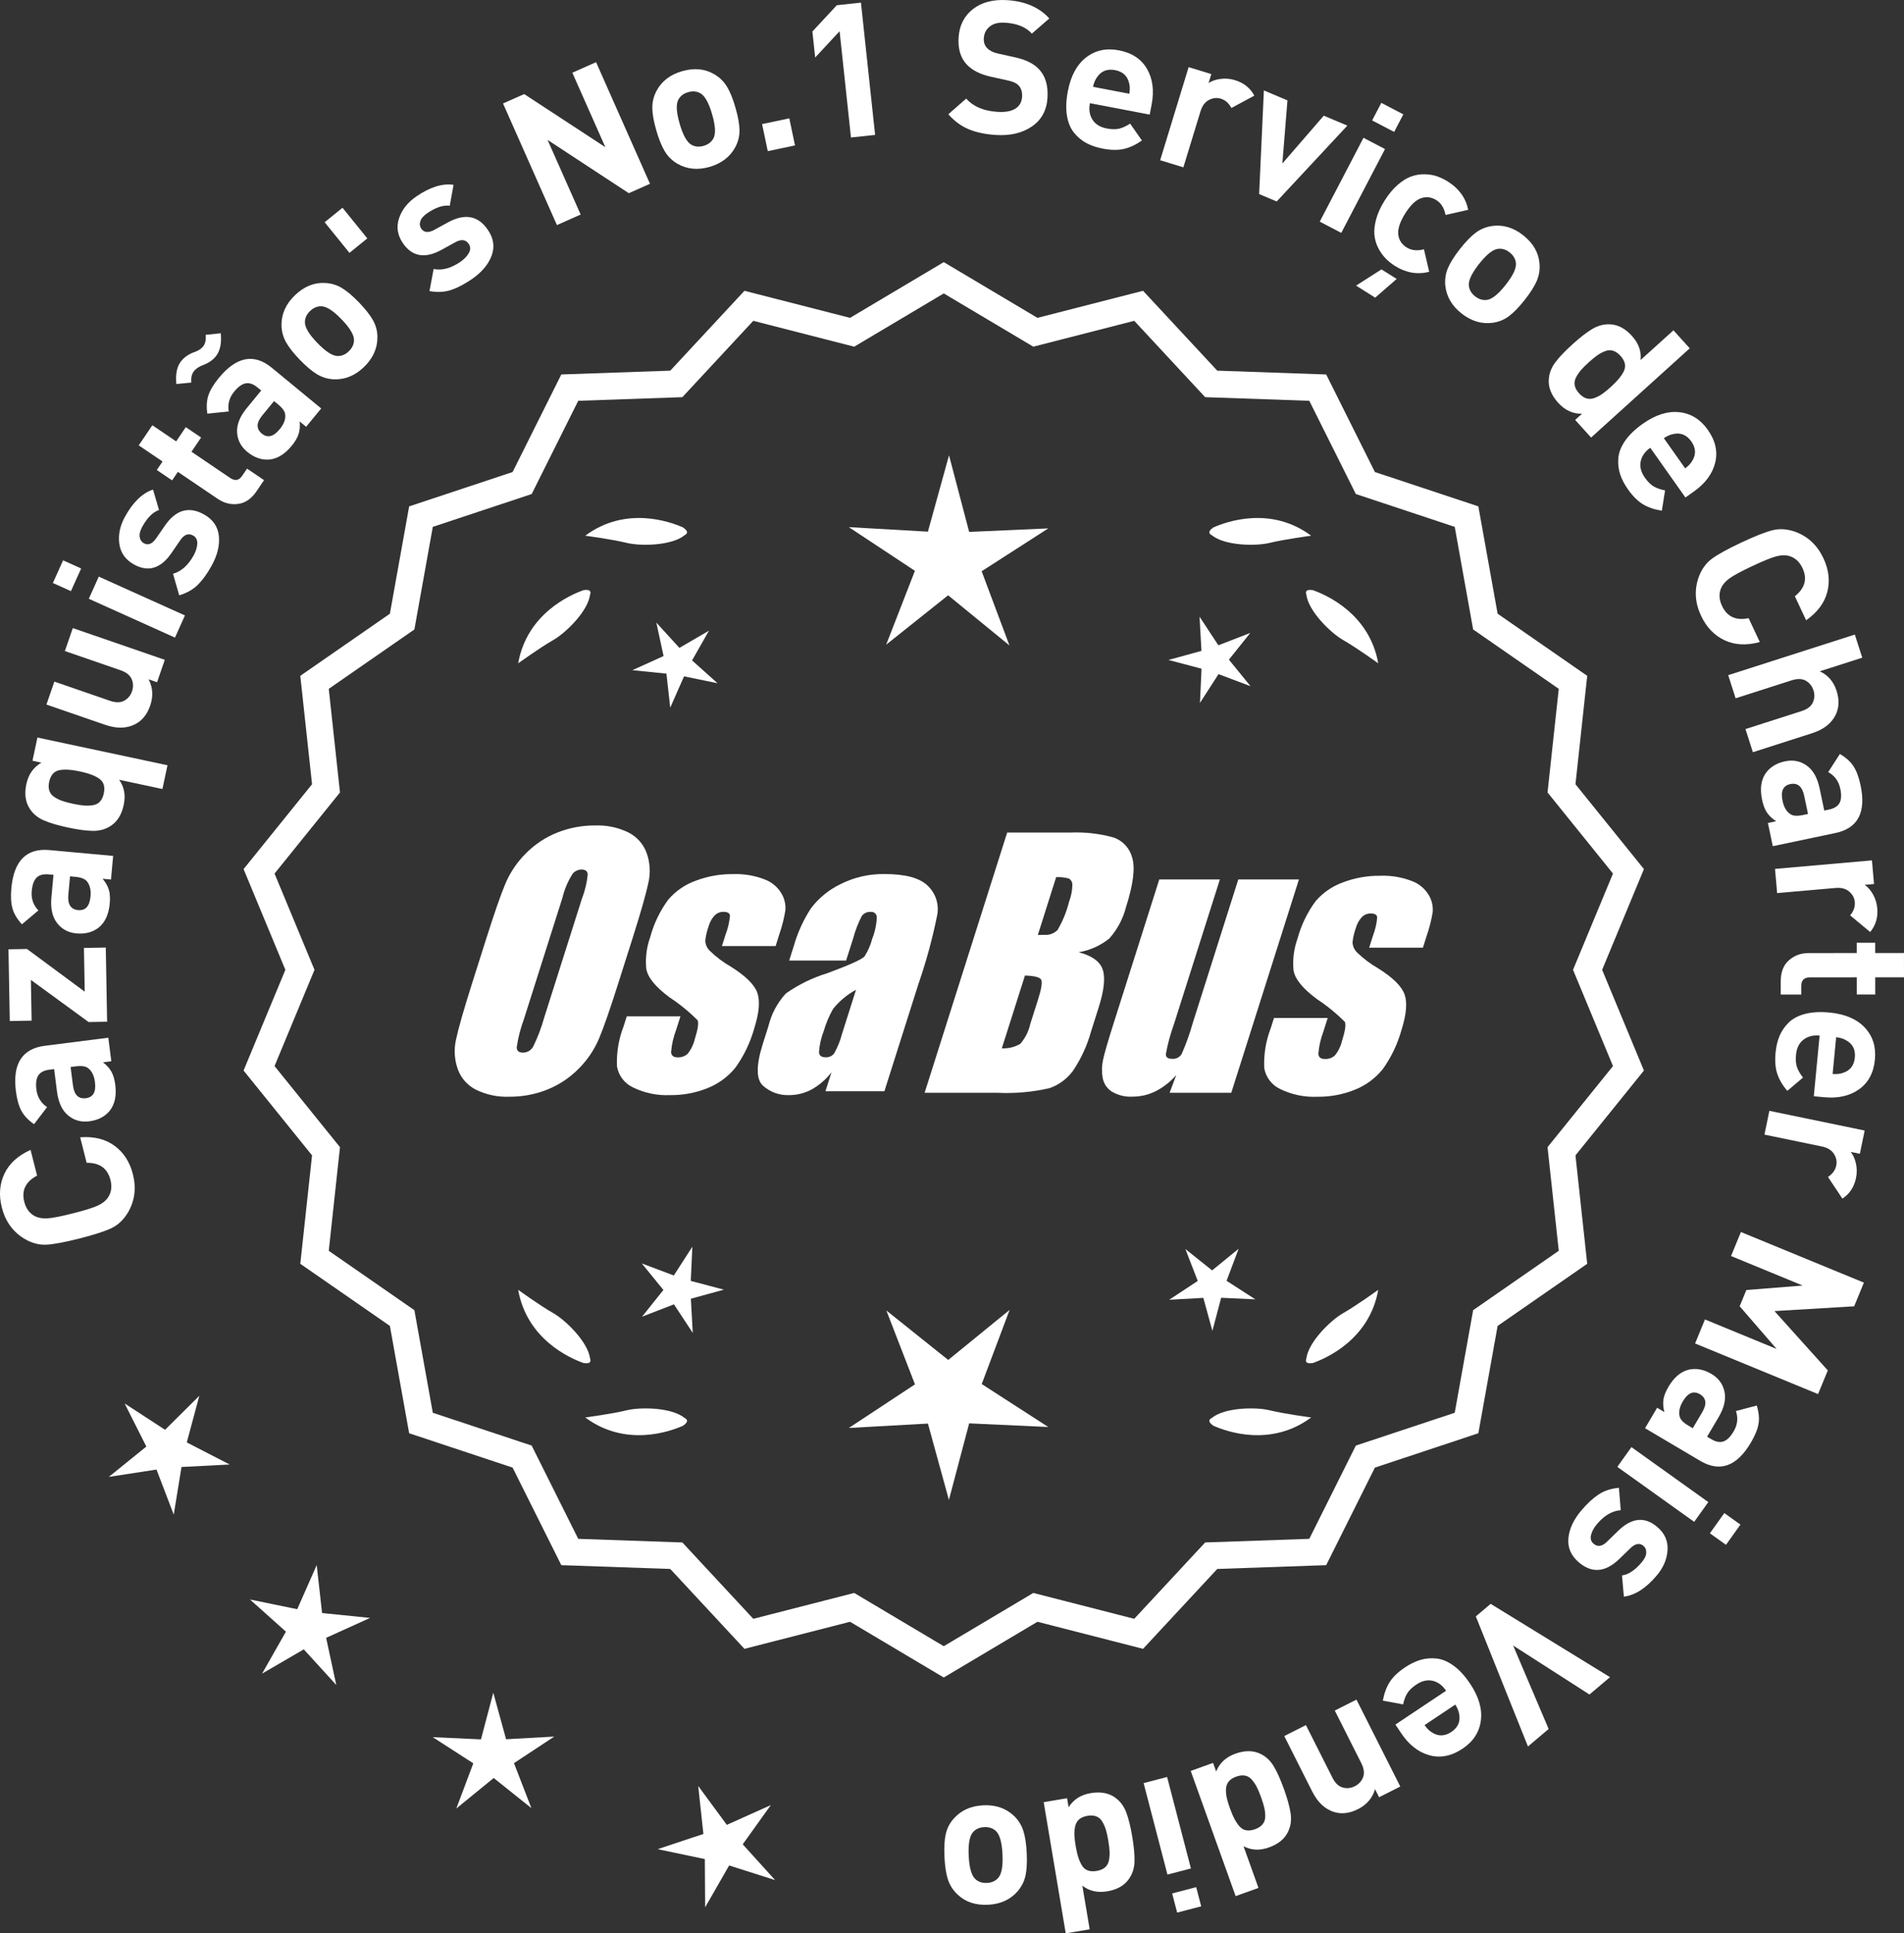 <?xml version="1.0" encoding="UTF-8"?>
<svg id="Layer_2" data-name="Layer 2" xmlns="http://www.w3.org/2000/svg" viewBox="0 0 295.634 300.065">
  <rect x="0" y="0" width="295.634" height="300.065" fill="#333333" stroke="none"/>
  <defs>
    <style>
      .cls-1 {
        fill: #fff;
      }
    </style>
  </defs>
  <g id="Layer_1-2" data-name="Layer 1">
    <g>
      <g>
        <polygon class="cls-1" points="30.948 216.635 25.629 221.909 19.351 217.823 22.722 224.512 16.896 229.22 24.3 228.081 26.977 235.076 28.181 227.683 35.662 227.298 29.003 223.869 30.948 216.635"/>
        <polygon class="cls-1" points="50.008 250.348 49.176 242.904 46.151 249.756 38.814 248.247 44.396 253.242 40.693 259.753 47.168 255.987 52.217 261.521 50.637 254.199 57.459 251.108 50.008 250.348"/>
        <polygon class="cls-1" points="78.581 269.94 76.594 262.717 74.678 269.959 67.196 269.616 73.49 273.675 70.853 280.686 76.658 275.954 82.51 280.629 79.804 273.645 86.059 269.524 78.581 269.94"/>
        <polygon class="cls-1" points="115.323 286.245 119.687 280.157 112.853 283.224 108.412 277.192 109.217 284.639 102.108 286.999 109.439 288.535 109.487 296.025 113.213 289.528 120.351 291.797 115.323 286.245"/>
      </g>
      <g>
        <path class="cls-1" d="M146.537,259.728l-14.465-8.599-16.302,4.175-11.457-12.326-16.818-.586-7.52-15.055-15.972-5.301-2.974-16.563-13.831-9.586,1.813-16.73-10.57-13.094,6.453-15.542-6.453-15.542,10.57-13.094-1.813-16.73,13.831-9.586,2.974-16.563,15.972-5.301,7.52-15.055,16.818-.586,11.457-12.326,16.302,4.175,14.465-8.599,14.465,8.599,16.302-4.175,11.457,12.326,16.818.586,7.52,15.055,15.972,5.301,2.974,16.563,13.831,9.586-1.813,16.73,10.57,13.094-6.453,15.542,6.453,15.542-10.57,13.094,1.813,16.73-13.831,9.586-2.974,16.563-15.972,5.301-7.52,15.055-16.818.586-11.457,12.326-16.302-4.175-14.465,8.599ZM132.549,247.809l13.988,8.315,13.988-8.315,15.764,4.038,11.079-11.92,16.263-.567,7.272-14.558,15.445-5.126,2.876-16.017,13.375-9.27-1.753-16.179,10.222-12.662-6.24-15.029,6.24-15.029-10.222-12.662,1.753-16.178-13.375-9.27-2.876-16.017-15.445-5.126-7.272-14.558-16.263-.567-11.079-11.92-15.764,4.038-13.988-8.316-13.988,8.316-15.764-4.038-11.079,11.92-16.263.567-7.272,14.558-15.445,5.126-2.876,16.017-13.375,9.27,1.753,16.178-10.222,12.662,6.24,15.029-6.24,15.029,10.222,12.662-1.753,16.179,13.375,9.27,2.876,16.017,15.445,5.126,7.272,14.558,16.263.567,11.079,11.92,15.764-4.038Z"/>
        <path class="cls-1" d="M146.537,260.355l-14.549-8.649-16.396,4.2-11.522-12.396-16.915-.591-7.563-15.141-16.063-5.332-2.991-16.658-13.911-9.641,1.823-16.827-10.631-13.169,6.49-15.631-6.49-15.631,10.631-13.17-1.823-16.827,13.911-9.641,2.991-16.658,16.063-5.332,7.563-15.141,16.915-.591,11.522-12.396,16.396,4.2,14.549-8.649,14.548,8.649,16.396-4.2,11.522,12.396,16.915.591,7.563,15.141,16.063,5.332,2.991,16.658,13.911,9.641-1.823,16.827,10.631,13.17-6.49,15.631,6.49,15.631-10.631,13.169,1.823,16.827-13.911,9.641-2.991,16.658-16.063,5.332-7.563,15.141-16.915.591-11.522,12.396-16.396-4.2-14.548,8.649ZM132.154,250.551l14.383,8.55,14.382-8.55.217.055,15.992,4.097,11.391-12.256,16.722-.583,7.477-14.969,15.88-5.27,2.957-16.469,13.752-9.531-1.803-16.634,10.51-13.019-6.416-15.453,6.416-15.453-10.51-13.02,1.803-16.634-13.752-9.531-2.957-16.469-15.88-5.27-7.477-14.969-16.722-.583-11.391-12.256-16.209,4.151-14.382-8.55-14.383,8.55-.217-.055-15.991-4.097-11.392,12.256-16.721.583-7.477,14.969-15.88,5.27-2.957,16.469-13.751,9.531,1.803,16.634-10.51,13.02,6.416,15.453-6.416,15.453,10.51,13.019-1.803,16.634,13.751,9.531,2.957,16.469,15.88,5.27,7.477,14.969,16.721.583,11.392,12.256,16.208-4.151ZM146.537,256.752l-14.071-8.364-15.858,4.062-11.145-11.99-16.36-.571-7.315-14.644-15.536-5.157-2.893-16.111-13.455-9.325,1.764-16.274-10.282-12.737,6.277-15.118-6.277-15.118,10.282-12.737-1.764-16.275,13.455-9.324,2.893-16.112,15.536-5.157,7.315-14.644,16.36-.571,11.145-11.99,15.858,4.062,14.071-8.365,14.071,8.365,15.858-4.062,11.144,11.99,16.36.571,7.315,14.644,15.536,5.157,2.893,16.112,13.455,9.324-1.763,16.275,10.282,12.737-6.277,15.118,6.277,15.118-10.282,12.737,1.763,16.274-13.455,9.325-2.893,16.111-15.536,5.157-7.315,14.644-16.36.571-11.144,11.99-15.858-4.062-14.071,8.365ZM132.632,247.232l13.905,8.266,13.905-8.266.217.055,15.454,3.959,11.013-11.85,16.167-.563,7.229-14.472,15.354-5.095,2.858-15.922,13.295-9.216-1.743-16.081,10.161-12.587-6.203-14.94,6.203-14.94-10.161-12.587,1.743-16.082-13.295-9.215-2.858-15.923-15.354-5.095-7.229-14.472-16.167-.563-11.013-11.85-15.671,4.015-.192-.115-13.712-8.151-13.905,8.267-15.67-4.015-11.013,11.85-16.167.563-7.229,14.472-15.353,5.095-2.859,15.923-13.295,9.215,1.743,16.082-10.161,12.587,6.203,14.94-6.203,14.94,10.161,12.587-1.743,16.081,13.295,9.216,2.859,15.922,15.353,5.095,7.229,14.472,16.167.563,11.013,11.85,15.67-4.014Z"/>
      </g>
      <g>
        <polygon class="cls-1" points="107.257 198.803 107.5 193.497 104.622 197.96 99.651 196.09 103.006 200.207 99.691 204.356 104.643 202.437 107.565 206.872 107.271 201.569 112.392 200.161 107.257 198.803"/>
        <polygon class="cls-1" points="156.763 203.302 147.231 211.07 137.625 203.395 142.068 214.86 131.799 221.625 144.077 220.943 147.337 232.799 150.482 220.912 162.766 221.475 152.432 214.81 156.763 203.302"/>
        <polygon class="cls-1" points="190.451 198.785 192.321 193.814 188.204 197.17 184.055 193.854 185.974 198.807 181.539 201.729 186.842 201.434 188.25 206.555 189.608 201.421 194.914 201.664 190.451 198.785"/>
      </g>
      <g>
        <path class="cls-1" d="M188.151,220.078c-.197.099-.32.215-.359.348-.001.002-.003.003-.005.005.001 0.0.002.001.003.001-.063.227.115.505.606.846,2.043.909,8.925,3.375,15.191-1.283,0,0-4.07-.534-6.459-1.115-2.166-.527-6.98-.443-8.977,1.198Z"/>
        <path class="cls-1" d="M202.815,211.345c0.0.002-0.0.004-0.0.007.001-0.0.002-.001.003-.001.11.208.43.288,1.022.199,2.109-.742,8.805-3.676,10.161-11.365,0,0-3.325,2.407-5.461,3.625-1.936,1.104-5.378,4.471-5.703,7.036-.075.207-.085.376-.022.5Z"/>
      </g>
      <g>
        <path class="cls-1" d="M106.304,220.078c.197.099.32.215.359.348.001.002.003.003.005.005-.001 0-.002.001-.003.001.063.227-.115.505-.606.846-2.043.909-8.925,3.375-15.191-1.283,0,0,4.07-.534,6.459-1.115,2.166-.527,6.98-.443,8.977,1.198Z"/>
        <path class="cls-1" d="M91.641,211.345c-0.0.002 0.0.004 0.0.007-.001-0-.002-.001-.003-.001-.11.208-.43.288-1.022.199-2.109-.742-8.805-3.676-10.161-11.365,0,0,3.325,2.407,5.461,3.625,1.936,1.104,5.378,4.471,5.703,7.036.075.207.085.376.022.5Z"/>
      </g>
      <g>
        <path class="cls-1" d="M106.304,83.062c.197-.099.32-.215.359-.348.001-.002.003-.003.005-.005-.001-0-.002-.001-.003-.001.063-.227-.115-.505-.606-.846-2.043-.909-8.925-3.375-15.191,1.283,0,0,4.07.534,6.459,1.115,2.166.527,6.98.443,8.977-1.198Z"/>
        <path class="cls-1" d="M91.641,91.796c-0-.002 0-.004 0-.007-.001 0-.002.001-.003.001-.11-.208-.43-.288-1.022-.199-2.109.742-8.805,3.676-10.161,11.365,0,0,3.325-2.407,5.461-3.625,1.936-1.104,5.378-4.471,5.703-7.036.075-.207.085-.376.022-.5Z"/>
      </g>
      <g>
        <path class="cls-1" d="M188.151,83.062c-.197-.099-.32-.215-.359-.348-.001-.002-.003-.003-.005-.005.001-0.0.002-.001.003-.001-.063-.227.115-.505.606-.846,2.043-.909,8.925-3.375,15.191,1.283,0,0-4.07.534-6.459,1.115-2.166.527-6.98.443-8.977-1.198Z"/>
        <path class="cls-1" d="M202.815,91.796c0-.002-0-.004-0-.007.001 0.0.002.001.003.001.11-.208.43-.288,1.022-.199,2.109.742,8.805,3.676,10.161,11.365,0,0-3.325-2.407-5.461-3.625-1.936-1.104-5.378-4.471-5.703-7.036-.075-.207-.085-.376-.022-.5Z"/>
      </g>
      <g id="Group_4" data-name="Group 4">
        <g id="Group_1" data-name="Group 1">
          <path id="Path_1" data-name="Path 1" class="cls-1" d="M95.995,152.622c-1.287,4.058-2.289,6.932-3.006,8.623-.743,1.73-1.811,3.301-3.145,4.628-1.374,1.392-3.018,2.488-4.831,3.221-1.89.759-3.911,1.14-5.947,1.123-1.762.067-3.514-.296-5.104-1.059-1.333-.652-2.362-1.794-2.872-3.188-.534-1.48-.633-3.081-.285-4.615.343-1.661,1.174-4.572,2.493-8.734l2.193-6.911c1.287-4.058,2.289-6.932,3.006-8.623.743-1.73,1.811-3.301,3.145-4.628,1.374-1.392,3.018-2.488,4.831-3.221,1.89-.757,3.911-1.138,5.947-1.12,1.762-.067,3.514.296,5.104,1.059,1.332.654,2.36,1.796,2.872,3.189.534,1.48.633,3.082.285,4.616-.343,1.661-1.173,4.571-2.492,8.731l-2.194,6.909ZM90.404,139.348c.442-1.159.728-2.373.849-3.608-.025-.526-.342-.786-.951-.786-.528.006-1.028.236-1.375.634-.738,1.153-1.278,2.422-1.598,3.754l-5.99,18.863c-.521,1.405-.892,2.861-1.11,4.343,0,.552.337.824.98.824.663-.002,1.272-.367,1.586-.951.708-1.449,1.281-2.96,1.712-4.514l5.891-18.565.005.005Z"/>
          <path id="Path_2" data-name="Path 2" class="cls-1" d="M120.431,146.829h-8.337l.571-1.795c.36-.932.588-1.91.678-2.904-.032-.406-.374-.609-1.027-.609-.511-.005-1.002.199-1.36.563-.44.48-.76,1.059-.932,1.687-.261.721-.434,1.471-.516,2.234.027.588.273,1.145.692,1.559.987.957,2.09,1.787,3.283,2.47,2.283,1.433,3.65,2.78,4.102,4.039.45,1.262.298,3.1-.469,5.516-.606,2.188-1.593,4.253-2.916,6.099-1.134,1.403-2.607,2.494-4.28,3.17-1.866.76-3.866,1.137-5.881,1.11-1.989.089-3.969-.323-5.758-1.198-1.308-.611-2.234-1.824-2.479-3.246-.096-2.11.247-4.217,1.008-6.188l.507-1.598h8.334l-.665,2.097c-.426,1.113-.691,2.281-.786,3.469.038.533.375.799.995.799.573.035,1.136-.159,1.566-.539.535-.66.914-1.431,1.11-2.258.501-1.579.646-2.568.436-2.968-1.324-1.328-2.782-2.516-4.35-3.545-2.238-1.661-3.445-3.17-3.62-4.527-.144-1.635.068-3.281.622-4.825.569-2.111,1.53-4.096,2.831-5.852,1.142-1.318,2.605-2.319,4.247-2.904,1.841-.694,3.795-1.04,5.763-1.02,1.695-.065,3.385.22,4.965.837,1.093.416,2.01,1.195,2.597,2.206.446.77.652,1.655.589,2.543-.197,1.246-.505,2.473-.919,3.665l-.603,1.927v-.013Z"/>
          <path id="Path_3" data-name="Path 3" class="cls-1" d="M131.369,149.082h-8.832l.704-2.219c.594-2.102,1.506-4.101,2.703-5.929,1.19-1.558,2.727-2.818,4.489-3.678,2.159-1.102,4.557-1.651,6.981-1.598,3.183,0,5.391.602,6.626,1.807,1.207,1.138,1.77,2.801,1.503,4.439-.732,3.678-1.717,7.301-2.948,10.842l-5.275,16.619h-9.151l.939-2.948c-.833,1.085-1.877,1.991-3.069,2.663-1.084.587-2.299.892-3.532.888-1.495.057-2.952-.476-4.058-1.483-1.059-.989-1.059-3.155,0-6.499l.863-2.723c.457-1.89,1.387-3.633,2.701-5.066,1.961-1.384,4.13-2.445,6.425-3.145,3.5-1.3,5.432-2.171,5.795-2.614.543-.846.947-1.772,1.198-2.745.429-1.076.669-2.218.71-3.376-.029-.466-.43-.82-.895-.792-.018.001-.037.003-.055.005-.549-.041-1.079.21-1.395.66-.559,1.094-1.001,2.244-1.319,3.43l-1.105,3.462ZM132.913,153.621c-1.375.739-2.587,1.749-3.563,2.968-.617,1.087-1.105,2.242-1.452,3.442-.417,1.06-.665,2.179-.735,3.316.057.494.387.748,1.008.748.515.039,1.016-.18,1.337-.584.548-.968.966-2.005,1.243-3.082l2.162-6.809Z"/>
        </g>
        <g id="Group_3" data-name="Group 3">
          <path id="Path_7" data-name="Path 7" class="cls-1" d="M156.376,129.215h9.778c2.286-.102,4.574.159,6.778.773,1.417.502,2.491,1.676,2.866,3.132.482,1.573.169,4.102-.939,7.589-.458,1.832-1.352,3.527-2.606,4.939-1.376,1.117-3.019,1.855-4.768,2.143,2.092.552,3.341,1.458,3.747,2.732s.191,3.227-.647,5.852l-1.186,3.747c-.599,2.16-1.543,4.209-2.797,6.068-.911,1.247-2.181,2.187-3.64,2.694-2.64.61-5.352.853-8.059.723h-11.338l12.82-40.394h-.012ZM159.147,151.399l-3.594,11.305c1.003.055,2-.187,2.866-.697.763-.878,1.295-1.933,1.548-3.069l1.198-3.766c.552-1.731.712-2.779.481-3.145-.229-.368-1.059-.571-2.505-.622l.005-.007ZM163.991,136.131l-2.847,8.985c.425-.019.755-.025.989-.025.773.074,1.538-.207,2.08-.762.796-1.36,1.394-2.827,1.775-4.356.325-.849.501-1.747.519-2.656.007-.396-.201-.766-.545-.964-.638-.177-1.299-.25-1.96-.218l-.012-.003Z"/>
          <path id="Path_8" data-name="Path 8" class="cls-1" d="M201.685,136.501l-10.506,33.107h-9.574l1.034-2.752c-.9,1.034-1.989,1.886-3.208,2.511-1.107.552-2.327.839-3.563.837-1.145.071-2.284-.208-3.267-.799-.732-.487-1.233-1.252-1.389-2.118-.163-.914-.146-1.851.051-2.759.197-.957.742-2.86,1.649-5.7l7.089-22.332h9.409l-7.152,22.528c-.542,1.492-.956,3.028-1.236,4.59,0,.481.317.723.97.723.596.053,1.171-.237,1.483-.748.687-1.562,1.264-3.17,1.725-4.812l7.07-22.28h9.409l.005.004Z"/>
          <path id="Path_9" data-name="Path 9" class="cls-1" d="M220.928,147.083h-8.338l.571-1.795c.36-.932.588-1.91.678-2.904-.032-.406-.374-.609-1.027-.609-.511-.004-1.001.199-1.359.563-.44.48-.76,1.059-.932,1.687-.26.721-.432,1.47-.514,2.231.027.588.273,1.145.692,1.559.986.958,2.089,1.788,3.281,2.472,2.283,1.433,3.65,2.78,4.102,4.039.45,1.262.298,3.1-.469,5.516-.606,2.188-1.593,4.253-2.916,6.099-1.134,1.403-2.607,2.494-4.28,3.17-1.866.76-3.866,1.137-5.881,1.11-1.989.089-3.969-.323-5.758-1.198-1.308-.611-2.234-1.824-2.479-3.246-.096-2.11.247-4.217,1.008-6.188l.507-1.598h8.338l-.665,2.099c-.426,1.113-.691,2.281-.786,3.469.038.533.375.799.995.799.573.035,1.136-.159,1.566-.539.535-.66.914-1.431,1.11-2.258.501-1.579.646-2.568.436-2.968-1.324-1.328-2.782-2.516-4.35-3.545-2.238-1.661-3.445-3.17-3.62-4.527-.144-1.635.068-3.281.622-4.825.569-2.111,1.53-4.096,2.831-5.852,1.142-1.318,2.605-2.319,4.247-2.904,1.841-.694,3.795-1.04,5.763-1.02,1.695-.065,3.385.22,4.965.837,1.096.414,2.016,1.194,2.606,2.206.446.77.652,1.655.589,2.543-.197,1.246-.505,2.473-.919,3.665l-.609,1.921-.007-.009Z"/>
        </g>
      </g>
      <g>
        <path class="cls-1" d="M12.448,176.514c2.134-.162,3.909.274,5.329,1.311,1.42,1.035,2.372,2.509,2.858,4.42.542,2.137.294,4.104-.745,5.904-.685,1.151-1.548,1.974-2.59,2.468s-2.696,1.028-4.963,1.604c-2.268.575-3.977.895-5.128.958-1.151.062-2.302-.248-3.453-.934-1.772-1.086-2.929-2.697-3.472-4.834-.485-1.91-.352-3.66.402-5.248.755-1.588,2.107-2.818,4.06-3.693l1.013,3.991c-1.777.931-2.441,2.286-1.989,4.065.271,1.068.83,1.814,1.675,2.238.527.266,1.177.374,1.953.326.777-.047,2.093-.307,3.946-.777,1.856-.471,3.137-.871,3.841-1.199s1.225-.734,1.56-1.219c.541-.775.677-1.698.405-2.767-.457-1.799-1.688-2.683-3.695-2.651l-1.007-3.964Z"/>
        <path class="cls-1" d="M16.818,161.056l.465,3.653-1.295.165c.583.451,1.021.937,1.312,1.455.289.519.489,1.2.597,2.044.212,1.668-.066,3-.837,3.994-.758.935-1.827,1.489-3.209,1.666-1.266.161-2.361-.147-3.289-.927-.927-.777-1.499-2.011-1.714-3.699l-.442-3.48-.748.095c-.825.105-1.396.402-1.715.891-.316.489-.414,1.223-.29,2.2.15,1.17.704,2.074,1.662,2.712l-2.03,2.656c-.898-.626-1.552-1.317-1.96-2.075-.408-.756-.692-1.768-.854-3.033-.542-4.258.952-6.611,4.481-7.061l9.867-1.256ZM11.77,165.499l-.806.103.362,2.848c.188,1.478.857,2.143,2.01,1.996,1.131-.145,1.6-.974,1.407-2.489-.124-.978-.458-1.686-1.001-2.123-.375-.342-1.033-.453-1.973-.334Z"/>
        <path class="cls-1" d="M16.425,147.063l.207,11.511-2.87.053-8.965-6.539.114,6.321-3.393.062-.201-11.135,2.871-.052,8.967,6.626-.123-6.785,3.393-.062Z"/>
        <path class="cls-1" d="M17.569,132.839l-.335,3.667-1.299-.118c.471.567.794,1.135.964,1.704.171.569.219,1.277.141,2.124-.152,1.675-.712,2.915-1.68,3.72-.942.749-2.106,1.06-3.492.933-1.271-.116-2.274-.654-3.013-1.615-.736-.96-1.027-2.288-.872-3.982l.319-3.494-.75-.069c-.829-.075-1.451.091-1.867.499-.415.409-.668,1.104-.758,2.086-.107,1.175.237,2.177,1.034,3.007l-2.555,2.154c-.742-.806-1.23-1.622-1.466-2.449-.234-.827-.293-1.876-.177-3.147.391-4.273,2.357-6.248,5.899-5.924l9.905.906ZM11.682,136.085l-.809-.073-.262,2.858c-.135,1.483.374,2.277,1.529,2.383,1.137.104,1.773-.604,1.913-2.126.09-.981-.084-1.744-.52-2.289-.292-.415-.908-.666-1.853-.753Z"/>
        <path class="cls-1" d="M26.005,118.77l-.785,3.687-6.722-1.432c.793,1.099,1.03,2.404.708,3.917-.327,1.531-1.024,2.628-2.095,3.29-.799.502-1.71.742-2.733.723-1.022-.021-2.302-.194-3.833-.521-1.512-.321-2.74-.682-3.683-1.081-.943-.397-1.678-.989-2.203-1.773-.707-1.04-.896-2.335-.566-3.886.322-1.513,1.104-2.621,2.341-3.327l-1.391-.296.767-3.602,20.195,4.301ZM12.4,119.727c-1.38-.294-2.466-.352-3.255-.175-.787.179-1.292.777-1.51,1.799-.112.529-.101.991.032,1.386.134.395.392.716.772.965.382.249.789.45,1.222.601.432.152.989.3,1.669.445.681.145,1.249.236,1.706.273.457.038.914.022,1.374-.048.46-.069.83-.258,1.112-.563.284-.306.481-.723.594-1.253.218-1.021.003-1.772-.646-2.257-.647-.484-1.672-.875-3.071-1.173Z"/>
        <path class="cls-1" d="M25.589,102.405l-1.201,3.482-1.316-.454c.666,1.272.749,2.631.251,4.074-.484,1.408-1.292,2.387-2.423,2.938-1.303.635-2.821.652-4.56.054l-9.129-3.147,1.229-3.564,8.636,2.979c.896.309,1.634.303,2.215-.02.582-.32.981-.801,1.203-1.44.227-.658.211-1.293-.05-1.903-.259-.611-.836-1.071-1.732-1.38l-8.637-2.979,1.229-3.563,14.284,4.925Z"/>
        <path class="cls-1" d="M12.599,88.229l-1.585,3.518-2.803-1.263,1.585-3.517,2.803,1.262ZM28.716,95.52l-1.548,3.438-13.379-6.026,1.547-3.437,13.38,6.025Z"/>
        <path class="cls-1" d="M31.644,79.823c1.404.778,2.183,1.896,2.338,3.351.154,1.457-.224,3.005-1.133,4.645-.675,1.218-1.383,2.196-2.123,2.935-.741.738-1.708,1.286-2.9,1.642l-.961-3.351c1.278-.353,2.345-1.298,3.198-2.837.355-.643.545-1.255.571-1.838.024-.583-.191-1.002-.648-1.255-.727-.402-1.39-.162-1.99.721l-1.385,2.018c-1.659,2.396-3.596,2.98-5.812,1.752-1.319-.731-2.076-1.797-2.271-3.199-.195-1.401.1-2.812.888-4.232,1.246-2.249,2.695-3.646,4.345-4.19l.929,3.168c-.956.332-1.82,1.191-2.588,2.577-.348.626-.484,1.163-.412,1.612.071.448.285.771.64.968.659.365,1.293.12,1.901-.737l1.354-1.967c1.706-2.48,3.727-3.074,6.06-1.78Z"/>
        <path class="cls-1" d="M40.999,74.52l-1.154,1.705c-.801,1.186-1.764,1.848-2.886,1.987-1.122.139-2.17-.122-3.146-.783l-6.196-4.193-.894,1.32-2.379-1.609.895-1.32-3.698-2.504,2.113-3.122,3.699,2.504,1.495-2.21,2.378,1.609-1.496,2.209,6.004,4.064c.753.51,1.373.404,1.859-.316l.766-1.129,2.641,1.788Z"/>
        <path class="cls-1" d="M34.28,51.721c.152,1.579-.108,2.778-.784,3.6-.479.582-1.116,1.021-1.912,1.318-.649.241-1.127.549-1.435.922-.369.448-.517,1.054-.442,1.815l-2.325.226c-.154-1.578.101-2.771.764-3.577.492-.597,1.136-1.043,1.931-1.341.651-.214,1.133-.508,1.439-.882.355-.433.496-1.043.419-1.833l2.346-.248ZM49.875,63.393l-2.34,2.844-1.008-.829c.072.734.019,1.386-.161,1.952-.178.566-.538,1.179-1.078,1.835-1.068,1.299-2.229,2.01-3.48,2.131-1.2.089-2.338-.31-3.413-1.193-.985-.812-1.512-1.821-1.581-3.03-.069-1.208.437-2.47,1.518-3.783l2.229-2.71-.582-.479c-.642-.528-1.25-.74-1.823-.637s-1.174.536-1.801,1.298c-.749.91-1.027,1.933-.835,3.068l-3.324.343c-.161-1.083-.104-2.032.166-2.849.271-.815.812-1.717,1.623-2.702,2.727-3.313,5.465-3.84,8.211-1.58l7.68,6.321ZM43.181,62.765l-.627-.516-1.824,2.217c-.946,1.149-.972,2.093-.076,2.83.881.725,1.807.498,2.777-.682.627-.762.913-1.489.859-2.185-.008-.508-.378-1.062-1.109-1.665Z"/>
        <path class="cls-1" d="M55.748,46.947c1.006,1.044,1.734,1.974,2.185,2.788.449.815.672,1.695.668,2.638-.004,1.723-.703,3.255-2.096,4.597-1.377,1.328-2.928,1.962-4.648,1.903-.957-.046-1.835-.308-2.633-.787-.797-.48-1.691-1.235-2.686-2.266-.992-1.029-1.71-1.949-2.152-2.758-.444-.808-.67-1.69-.679-2.647.004-1.723.695-3.248,2.073-4.576,1.421-1.368,2.979-2.009,4.672-1.923.955.045,1.83.304,2.62.776.792.473,1.684,1.225,2.676,2.255ZM53.034,49.562c-1.302-1.35-2.354-2.026-3.162-2.027-.629-.012-1.209.237-1.737.747-.515.496-.778,1.059-.79,1.688-.028.807.608,1.885,1.909,3.235,1.314,1.364,2.375,2.047,3.183,2.048.628.013,1.2-.23,1.715-.727.528-.51.799-1.079.811-1.708.029-.806-.614-1.891-1.928-3.256Z"/>
        <path class="cls-1" d="M57.033,37.002l-2.772,2.245-3.852-4.756,2.773-2.245,3.851,4.756Z"/>
        <path class="cls-1" d="M75.744,35.661c.904,1.325,1.099,2.673.581,4.044-.516,1.37-1.548,2.583-3.098,3.641-1.148.784-2.222,1.34-3.216,1.667-.993.327-2.104.382-3.327.164l.646-3.426c1.3.26,2.678-.106,4.132-1.098.605-.414,1.051-.876,1.335-1.386s.28-.98-.014-1.412c-.469-.686-1.17-.77-2.103-.25l-2.144,1.181c-2.559,1.396-4.552,1.047-5.979-1.046-.85-1.246-1.047-2.538-.593-3.879.455-1.34,1.354-2.468,2.695-3.383,2.123-1.449,4.046-2.046,5.764-1.791l-.592,3.248c-1.006-.134-2.162.246-3.472,1.139-.591.403-.955.822-1.093,1.255-.138.434-.091.817.138,1.152.424.623,1.101.688,2.029.196l2.094-1.148c2.64-1.449,4.71-1.072,6.215,1.132Z"/>
        <path class="cls-1" d="M100.922,28.527l-3.288,1.457-12.613-8.27,5.137,11.585-3.685,1.634-8.37-18.875,3.287-1.458,12.602,8.243-5.125-11.559,3.685-1.634,8.371,18.876Z"/>
        <path class="cls-1" d="M114.187,16.678c.405,1.393.615,2.554.634,3.484.019.932-.194,1.813-.636,2.646-.808,1.522-2.14,2.553-3.996,3.092-1.838.532-3.505.372-5-.482-.826-.485-1.48-1.126-1.962-1.922-.483-.797-.923-1.882-1.322-3.256-.397-1.374-.605-2.521-.62-3.443-.016-.921.195-1.808.633-2.659.806-1.521,2.129-2.55,3.966-3.083,1.895-.549,3.571-.391,5.029.475.826.484,1.479,1.121,1.958,1.908s.92,1.867,1.316,3.241ZM110.567,17.728c-.522-1.801-1.14-2.89-1.852-3.268-.553-.303-1.181-.352-1.887-.147-.686.199-1.182.574-1.484,1.125-.401.7-.341,1.951.182,3.752.528,1.819,1.148,2.918,1.861,3.295.552.304,1.17.355,1.857.156.705-.205,1.21-.582,1.513-1.134.4-.699.338-1.959-.19-3.779Z"/>
        <path class="cls-1" d="M123.439,22.569l-4.228.889-.883-4.2,4.228-.889.883,4.2Z"/>
        <path class="cls-1" d="M135.879,20.939l-3.749.401-1.765-16.494-3.793,4.081-.433-4.037,3.794-4.081,3.747-.401,2.198,20.531Z"/>
        <path class="cls-1" d="M162.643,15.197c-.128,1.948-.941,3.43-2.442,4.445-1.5,1.017-3.368,1.451-5.607,1.305-1.64-.107-3.044-.408-4.212-.901-1.169-.493-2.214-1.264-3.134-2.312l2.775-2.435c1.082,1.233,2.693,1.92,4.836,2.061,1.195.078,2.121-.083,2.776-.486.657-.402,1.012-1.019,1.066-1.849.047-.713-.128-1.297-.524-1.749-.344-.371-.946-.643-1.807-.815l-2.436-.537c-1.719-.364-3.013-1.021-3.882-1.969-.919-1.029-1.323-2.412-1.21-4.148.123-1.871.867-3.338,2.236-4.401,1.366-1.063,3.15-1.523,5.35-1.379,2.778.182,4.944,1.128,6.499,2.837l-2.712,2.352c-.902-1.008-2.28-1.573-4.131-1.695-1.024-.066-1.821.128-2.394.585-.573.456-.883,1.061-.932,1.813-.041.617.119,1.122.481,1.514.416.435,1.026.735,1.829.904l2.435.537c1.739.366,3.017.992,3.83,1.879.997,1.053,1.433,2.535,1.308,4.445Z"/>
        <path class="cls-1" d="M178.514,17.787l-9.284-1.773c-.19.988-.057,1.84.396,2.557.454.717,1.194,1.172,2.22,1.368.758.145,1.401.155,1.927.028.526-.125,1.093-.386,1.7-.782l1.831,2.623c-.954.665-1.889,1.101-2.805,1.31-.915.209-2.009.192-3.282-.051-.948-.182-1.785-.465-2.509-.849s-1.365-.915-1.926-1.593c-.56-.678-.931-1.565-1.114-2.664-.184-1.098-.138-2.368.138-3.812.454-2.374,1.396-4.118,2.829-5.231,1.434-1.113,3.128-1.484,5.085-1.11,2.031.388,3.491,1.351,4.378,2.889.887,1.537,1.126,3.379.717,5.524l-.301,1.566ZM175.353,14.555c.104-.648.092-1.202-.037-1.66-.26-1.112-.987-1.783-2.185-2.012-1.196-.229-2.12.127-2.771,1.065-.29.377-.505.888-.647,1.529l5.64,1.077Z"/>
        <path class="cls-1" d="M194.758,14.846l-3.557,1.914c-.398-.748-.948-1.229-1.65-1.445-.61-.187-1.222-.12-1.835.197-.613.318-1.05.902-1.31,1.753l-2.663,8.707-3.605-1.103,4.42-14.448,3.521,1.077-.424,1.387c.505-.33,1.131-.543,1.878-.638.746-.096,1.49-.029,2.23.196,1.368.419,2.365,1.22,2.994,2.402Z"/>
        <path class="cls-1" d="M209.204,19.497l-10.971,11.773-2.726-1.149.734-16.085,3.662,1.543-.793,9.799,6.432-7.423,3.661,1.542Z"/>
        <path class="cls-1" d="M208.26,36.144l-3.343-1.745,6.791-13.008,3.343,1.744-6.791,13.009ZM216.471,20.475l-3.418-1.785,1.423-2.725,3.419,1.785-1.424,2.725Z"/>
        <path class="cls-1" d="M216.863,43.294l-3.336,2.903-2.97-1.869,3.948-2.518,2.357,1.483ZM221.911,42.188c-1.845.462-3.617.156-5.319-.914-.54-.34-1.024-.731-1.455-1.173-.43-.442-.808-.977-1.132-1.604-.325-.627-.524-1.301-.597-2.02-.073-.72.018-1.543.27-2.47s.691-1.889,1.32-2.887c.628-.998,1.306-1.812,2.031-2.439.727-.628,1.427-1.061,2.102-1.298.676-.238,1.368-.35,2.08-.337.711.015,1.355.123,1.936.327.578.205,1.14.478,1.678.817,1.719,1.081,2.765,2.54,3.142,4.375l-3.52.8c-.2-1.062-.676-1.83-1.428-2.304-.753-.474-1.534-.576-2.343-.308-.845.29-1.675,1.082-2.487,2.374-.824,1.31-1.185,2.407-1.08,3.295.108.845.537,1.504,1.29,1.978s1.651.571,2.695.291l.817,3.495Z"/>
        <path class="cls-1" d="M236.752,46.533c-.898,1.139-1.721,1.986-2.467,2.543-.747.556-1.588.896-2.522,1.02-1.709.229-3.32-.255-4.838-1.452-1.503-1.186-2.342-2.636-2.517-4.349-.084-.954.056-1.858.424-2.714.366-.855.993-1.845,1.879-2.968s1.699-1.96,2.44-2.508c.739-.549,1.585-.893,2.531-1.032,1.707-.229,3.312.249,4.815,1.435,1.548,1.222,2.395,2.678,2.539,4.367.085.953-.053,1.854-.414,2.702s-.984,1.833-1.871,2.956ZM233.793,44.199c1.161-1.473,1.688-2.608,1.58-3.408-.074-.625-.399-1.164-.977-1.619-.562-.443-1.154-.628-1.779-.554-.804.081-1.785.857-2.947,2.329-1.173,1.488-1.705,2.632-1.597,3.431.074.625.392,1.158.953,1.602.577.455,1.177.646,1.802.572.802-.081,1.79-.865,2.965-2.353Z"/>
        <path class="cls-1" d="M247.046,67.908l-2.47-2.732,1.054-.953c-1.425.011-2.653-.558-3.692-1.705-1.062-1.176-1.549-2.392-1.458-3.646.062-.941.398-1.82,1.016-2.639.616-.817,1.506-1.751,2.667-2.801,1.147-1.037,2.158-1.821,3.034-2.353.875-.53,1.784-.778,2.729-.745,1.257.036,2.411.635,3.461,1.797,1.037,1.146,1.487,2.395,1.351,3.743l5.099-4.608,2.527,2.796-15.316,13.847ZM250.133,60.035c1.046-.945,1.729-1.791,2.048-2.535.317-.743.127-1.502-.574-2.276-.363-.401-.743-.664-1.141-.786-.397-.123-.809-.103-1.235.061-.426.163-.826.376-1.201.637-.376.263-.822.626-1.339,1.093s-.925.875-1.222,1.222c-.298.348-.554.729-.767,1.143-.213.413-.277.824-.195,1.232s.305.812.668,1.214c.362.401.743.664,1.142.786.396.123.812.106,1.244-.05.433-.156.843-.371,1.233-.646.39-.274.837-.639,1.339-1.093Z"/>
        <path class="cls-1" d="M261.696,77.215l-5.458-7.719c-.82.581-1.317,1.286-1.487,2.117s.047,1.672.65,2.524c.446.631.902,1.084,1.367,1.358.467.274,1.057.479,1.768.615l-.501,3.16c-1.146-.184-2.124-.518-2.928-1.002-.805-.485-1.581-1.256-2.328-2.313-.559-.789-.965-1.573-1.22-2.353-.255-.778-.349-1.606-.282-2.482.068-.876.415-1.773,1.045-2.691.629-.919,1.543-1.802,2.743-2.65,1.973-1.396,3.862-1.998,5.667-1.806,1.805.191,3.282,1.101,4.433,2.727,1.194,1.688,1.578,3.395,1.15,5.117-.428,1.724-1.533,3.215-3.316,4.477l-1.303.921ZM261.661,72.695c.524-.396.9-.803,1.124-1.222.585-.981.526-1.97-.178-2.965-.703-.994-1.614-1.38-2.735-1.155-.471.072-.979.289-1.527.653l3.316,4.688Z"/>
        <path class="cls-1" d="M273.246,99.645c-2.063.563-3.891.471-5.481-.277-1.591-.749-2.804-2.016-3.643-3.8-.938-1.995-1.065-3.975-.386-5.938.453-1.26,1.146-2.231,2.076-2.913.929-.683,2.453-1.521,4.57-2.515s3.735-1.632,4.854-1.911c1.119-.279,2.308-.191,3.568.264,1.945.73,3.386,2.094,4.322,4.089.839,1.785,1.038,3.528.599,5.229-.44,1.702-1.536,3.167-3.287,4.396l-1.75-3.728c1.569-1.25,1.965-2.707,1.185-4.369-.47-.997-1.159-1.624-2.069-1.88-.567-.161-1.227-.145-1.979.048-.753.194-1.995.697-3.728,1.511-1.733.813-2.914,1.448-3.543,1.904-.631.456-1.065.953-1.303,1.492-.384.864-.342,1.795.127,2.792.79,1.681,2.166,2.315,4.13,1.905l1.738,3.701Z"/>
        <path class="cls-1" d="M272.171,116.747l-1.151-3.59,8.698-2.789c.903-.289,1.49-.736,1.763-1.342.273-.605.307-1.229.101-1.874-.214-.663-.605-1.161-1.181-1.495-.574-.333-1.312-.355-2.214-.066l-8.698,2.788-1.151-3.59,19.662-6.303,1.151,3.59-6.6,2.115c1.282.584,2.154,1.594,2.615,3.029.454,1.418.394,2.686-.182,3.805-.663,1.288-1.869,2.213-3.618,2.773l-9.195,2.948Z"/>
        <path class="cls-1" d="M275.261,131.332l-.757-3.604,1.276-.269c-.618-.403-1.094-.852-1.424-1.346-.331-.493-.584-1.156-.758-1.988-.347-1.646-.177-2.996.512-4.049.68-.993,1.701-1.632,3.064-1.918,1.248-.263,2.366-.043,3.353.658.987.701,1.656,1.885,2.006,3.549l.722,3.435.737-.155c.814-.171,1.359-.513,1.638-1.025.276-.513.313-1.251.111-2.217-.242-1.154-.867-2.01-1.873-2.569l1.81-2.81c.945.552,1.652,1.188,2.12,1.91.468.721.833,1.707,1.095,2.955.883,4.2-.417,6.666-3.897,7.397l-9.734,2.046ZM279.934,126.498l.795-.167-.59-2.811c-.307-1.457-1.027-2.065-2.162-1.827-1.117.234-1.518,1.1-1.204,2.594.204.965.592,1.644,1.17,2.036.401.311,1.064.369,1.991.175Z"/>
        <path class="cls-1" d="M290.379,144.65l-3.107-2.58c.544-.649.784-1.34.721-2.072-.057-.635-.347-1.178-.871-1.626-.524-.449-1.23-.635-2.115-.557l-9.071.796-.33-3.756,15.051-1.32.322,3.669-1.444.127c.496.344.928.845,1.297,1.501.367.657.586,1.37.652,2.141.126,1.426-.243,2.651-1.104,3.678Z"/>
        <path class="cls-1" d="M276.496,154.361l-.001-2.06c-.001-1.431.423-2.519,1.272-3.264.851-.745,1.865-1.118,3.045-1.118l7.482-.007-.002-1.595,2.871-.002.002,1.595,4.465-.003.004,3.77-4.466.004.002,2.668-2.871.002-.003-2.668-7.249.006c-.909,0-1.363.436-1.362,1.306l.001,1.363-3.19.003Z"/>
        <path class="cls-1" d="M281.629,170.14l.902-9.411c-1.001-.096-1.836.115-2.508.634s-1.057,1.297-1.156,2.336c-.074.77-.024,1.411.15,1.923.174.513.487,1.052.938,1.619l-2.442,2.067c-.75-.887-1.271-1.777-1.564-2.67-.294-.892-.378-1.983-.255-3.272.093-.962.296-1.821.611-2.577.314-.757.783-1.445,1.407-2.065.622-.62,1.472-1.073,2.548-1.358s2.345-.357,3.809-.217c2.404.23,4.229,1.007,5.471,2.33,1.243,1.323,1.769,2.976,1.579,4.958-.196,2.06-1.02,3.603-2.469,4.629-1.447,1.026-3.259,1.436-5.434,1.228l-1.588-.152ZM284.552,166.691c.656.043,1.206-.021,1.649-.191,1.083-.362,1.683-1.149,1.8-2.362.115-1.212-.323-2.099-1.319-2.66-.402-.253-.93-.42-1.582-.502l-.548,5.716Z"/>
        <path class="cls-1" d="M286.068,186.033l-2.237-3.365c.709-.466,1.138-1.058,1.287-1.777.128-.625.006-1.228-.367-1.809-.373-.58-.996-.961-1.866-1.141l-8.919-1.844.764-3.691,14.797,3.059-.746,3.607-1.42-.294c.376.473.646,1.076.811,1.811.163.734.167,1.481.011,2.238-.289,1.401-.995,2.47-2.113,3.206Z"/>
        <path class="cls-1" d="M263.195,208.514l1.534-3.728,11.129,4.578-5.739-6.626,1.037-2.521,8.752-.695-11.129-4.579,1.533-3.728,19.095,7.855-1.511,3.674-12.378.741,8.284,9.209-1.513,3.675-19.095-7.856Z"/>
        <path class="cls-1" d="M255.426,221.662l1.875-3.17,1.124.665c-.184-.716-.231-1.366-.141-1.954.089-.587.35-1.247.783-1.979.856-1.447,1.895-2.327,3.111-2.64,1.173-.272,2.357-.055,3.556.654,1.098.65,1.774,1.566,2.027,2.751.256,1.183-.051,2.508-.918,3.972l-1.785,3.02.648.385c.715.423,1.348.539,1.899.349.551-.191,1.078-.71,1.58-1.56.602-1.015.719-2.067.354-3.16l3.233-.85c.324,1.045.416,1.992.273,2.84s-.539,1.822-1.188,2.92c-2.186,3.693-4.81,4.635-7.872,2.823l-8.561-5.065ZM262.138,221.252l.699.413,1.461-2.471c.759-1.281.639-2.217-.359-2.808-.981-.581-1.861-.214-2.64,1.101-.502.849-.673,1.611-.514,2.291.086.5.537.991,1.353,1.474Z"/>
        <path class="cls-1" d="M251.119,227.664l2.192-3.066,11.938,8.533-2.192,3.066-11.938-8.533ZM265.494,237.974l2.241-3.138,2.501,1.788-2.243,3.137-2.5-1.787Z"/>
        <path class="cls-1" d="M245.158,242.492c-1.223-1.039-1.768-2.287-1.634-3.745s.809-2.902,2.021-4.332c.9-1.062,1.787-1.882,2.658-2.46.872-.58,1.927-.927,3.166-1.042l.285,3.475c-1.323.095-2.554.812-3.691,2.154-.476.56-.782,1.124-.921,1.69-.139.567-.01,1.02.389,1.357.634.537,1.332.432,2.094-.316l1.753-1.707c2.097-2.023,4.111-2.217,6.041-.578,1.151.976,1.684,2.17,1.602,3.583-.084,1.412-.65,2.738-1.7,3.977-1.664,1.96-3.358,3.046-5.082,3.256l-.291-3.289c1.003-.137,2.019-.81,3.044-2.019.464-.546.703-1.046.721-1.499.018-.455-.129-.813-.438-1.075-.574-.488-1.245-.371-2.008.35l-1.716,1.663c-2.16,2.098-4.257,2.283-6.292.558Z"/>
        <path class="cls-1" d="M237.246,271.06l-8.095-20.19,2.304-1.946,18.53,11.377-3.19,2.694-11.851-7.604,5.515,12.955-3.213,2.714Z"/>
        <path class="cls-1" d="M216.669,267.658l7.864-5.246c-.559-.837-1.25-1.352-2.075-1.544-.827-.193-1.674.001-2.542.58-.644.429-1.109.873-1.396,1.331-.286.459-.508,1.042-.662,1.75l-3.146-.586c.215-1.143.575-2.109,1.08-2.9.507-.791,1.3-1.546,2.377-2.265.804-.536,1.599-.921,2.384-1.155.786-.233,1.615-.305,2.489-.214.875.091,1.763.463,2.663,1.117.901.653,1.759,1.592,2.574,2.814,1.341,2.01,1.893,3.915,1.651,5.714-.239,1.799-1.188,3.251-2.847,4.356-1.72,1.147-3.436,1.485-5.146,1.011-1.712-.474-3.173-1.619-4.386-3.437l-.885-1.327ZM221.19,267.745c.381.536.777.922,1.19,1.158.966.61,1.955.578,2.968-.098,1.014-.676,1.423-1.577,1.229-2.703-.059-.472-.263-.987-.612-1.544l-4.775,3.187Z"/>
        <path class="cls-1" d="M199.406,269.44l3.365-1.697,4.114,8.156c.426.846.959,1.356,1.6,1.532.641.174,1.264.109,1.867-.195.622-.312,1.052-.779,1.293-1.398.238-.619.146-1.352-.281-2.197l-4.111-8.156,3.365-1.697,6.803,13.49-3.289,1.658-.627-1.242c-.409,1.376-1.296,2.407-2.66,3.096-1.328.67-2.592.808-3.785.414-1.377-.453-2.478-1.5-3.306-3.14l-4.348-8.623Z"/>
        <path class="cls-1" d="M184.884,274.852l3.468-1.243.48,1.337c.531-1.321,1.525-2.242,2.98-2.765,1.493-.535,2.802-.522,3.928.039.848.415,1.532,1.062,2.053,1.944.522.88,1.047,2.059,1.576,3.532.521,1.456.862,2.689,1.019,3.701.158,1.011.042,1.946-.349,2.806-.512,1.149-1.504,1.988-2.979,2.517-1.456.522-2.781.464-3.976-.176l2.321,6.47-3.548,1.272-6.975-19.435ZM190.989,280.704c.476,1.328.997,2.28,1.565,2.858.565.577,1.34.689,2.323.337.509-.183.897-.435,1.161-.756.266-.321.403-.71.414-1.165.011-.456-.032-.908-.132-1.354-.099-.447-.266-.998-.501-1.653s-.456-1.188-.664-1.595c-.208-.408-.463-.789-.765-1.144-.302-.354-.657-.57-1.064-.649-.409-.08-.869-.028-1.378.155-.509.183-.897.434-1.162.756-.265.32-.407.71-.428,1.17-.02.458.023.921.129,1.387.104.465.272,1.016.501,1.653Z"/>
        <path class="cls-1" d="M177.568,276.742l3.648-.95,3.7,14.199-3.647.951-3.701-14.2ZM182.001,293.868l3.732-.974.775,2.975-3.733.974-.774-2.975Z"/>
        <path class="cls-1" d="M162.054,279.703l3.631-.61.236,1.401c.758-1.206,1.899-1.937,3.424-2.193,1.564-.263,2.85-.019,3.857.733.762.559,1.32,1.317,1.678,2.276.358.959.666,2.212.925,3.756.257,1.525.373,2.8.349,3.823s-.303,1.923-.84,2.699c-.706,1.04-1.833,1.69-3.377,1.95-1.525.257-2.819-.036-3.882-.877l1.139,6.778-3.718.625-3.422-20.362ZM167.026,286.543c.233,1.391.579,2.421,1.035,3.09.455.668,1.196.916,2.227.743.534-.09.959-.27,1.277-.538.317-.27.521-.627.614-1.074.091-.446.127-.898.109-1.356-.019-.458-.085-1.029-.201-1.716-.115-.687-.239-1.249-.371-1.688-.133-.438-.316-.858-.55-1.26-.233-.402-.546-.678-.935-.828-.388-.151-.848-.181-1.382-.092-.533.09-.96.27-1.276.539-.318.269-.527.627-.629,1.076-.1.447-.141.91-.12,1.387.022.477.089,1.049.201,1.717Z"/>
        <path class="cls-1" d="M146.649,288.235c-.071-1.448-.008-2.628.189-3.537.198-.91.608-1.719,1.231-2.427,1.138-1.294,2.672-1.988,4.604-2.082,1.91-.094,3.495.448,4.753,1.626.69.663,1.179,1.438,1.464,2.324s.462,2.044.532,3.473c.069,1.429.006,2.593-.193,3.493-.198.9-.608,1.714-1.231,2.441-1.136,1.294-2.661,1.988-4.572,2.081-1.97.096-3.564-.446-4.783-1.625-.69-.663-1.179-1.434-1.462-2.31-.285-.877-.462-2.029-.531-3.458ZM150.413,288.051c.092,1.872.439,3.075,1.047,3.606.466.423,1.066.616,1.799.581.716-.035,1.284-.286,1.707-.751.551-.589.781-1.819.69-3.692-.093-1.893-.442-3.104-1.049-3.636-.466-.423-1.056-.617-1.771-.582-.733.036-1.311.286-1.733.752-.553.589-.782,1.829-.69,3.722Z"/>
      </g>
      <g>
        <polygon class="cls-1" points="190.813 102.383 194.129 98.233 189.176 100.152 186.254 95.717 186.549 101.02 181.428 102.428 186.562 103.787 186.319 109.092 189.198 104.629 194.169 106.5 190.813 102.383"/>
        <polygon class="cls-1" points="110.081 97.883 105.49 100.554 101.91 96.63 103.031 101.822 98.193 104.014 103.477 104.552 104.067 109.831 106.212 104.972 111.414 106.042 107.456 102.5 110.081 97.883"/>
        <polygon class="cls-1" points="150.481 82.555 147.354 70.663 144.076 82.515 131.799 81.815 142.058 88.594 137.598 100.053 147.216 92.392 156.736 100.174 152.422 88.66 162.765 82.01 150.481 82.555"/>
      </g>
    </g>
  </g>
</svg>